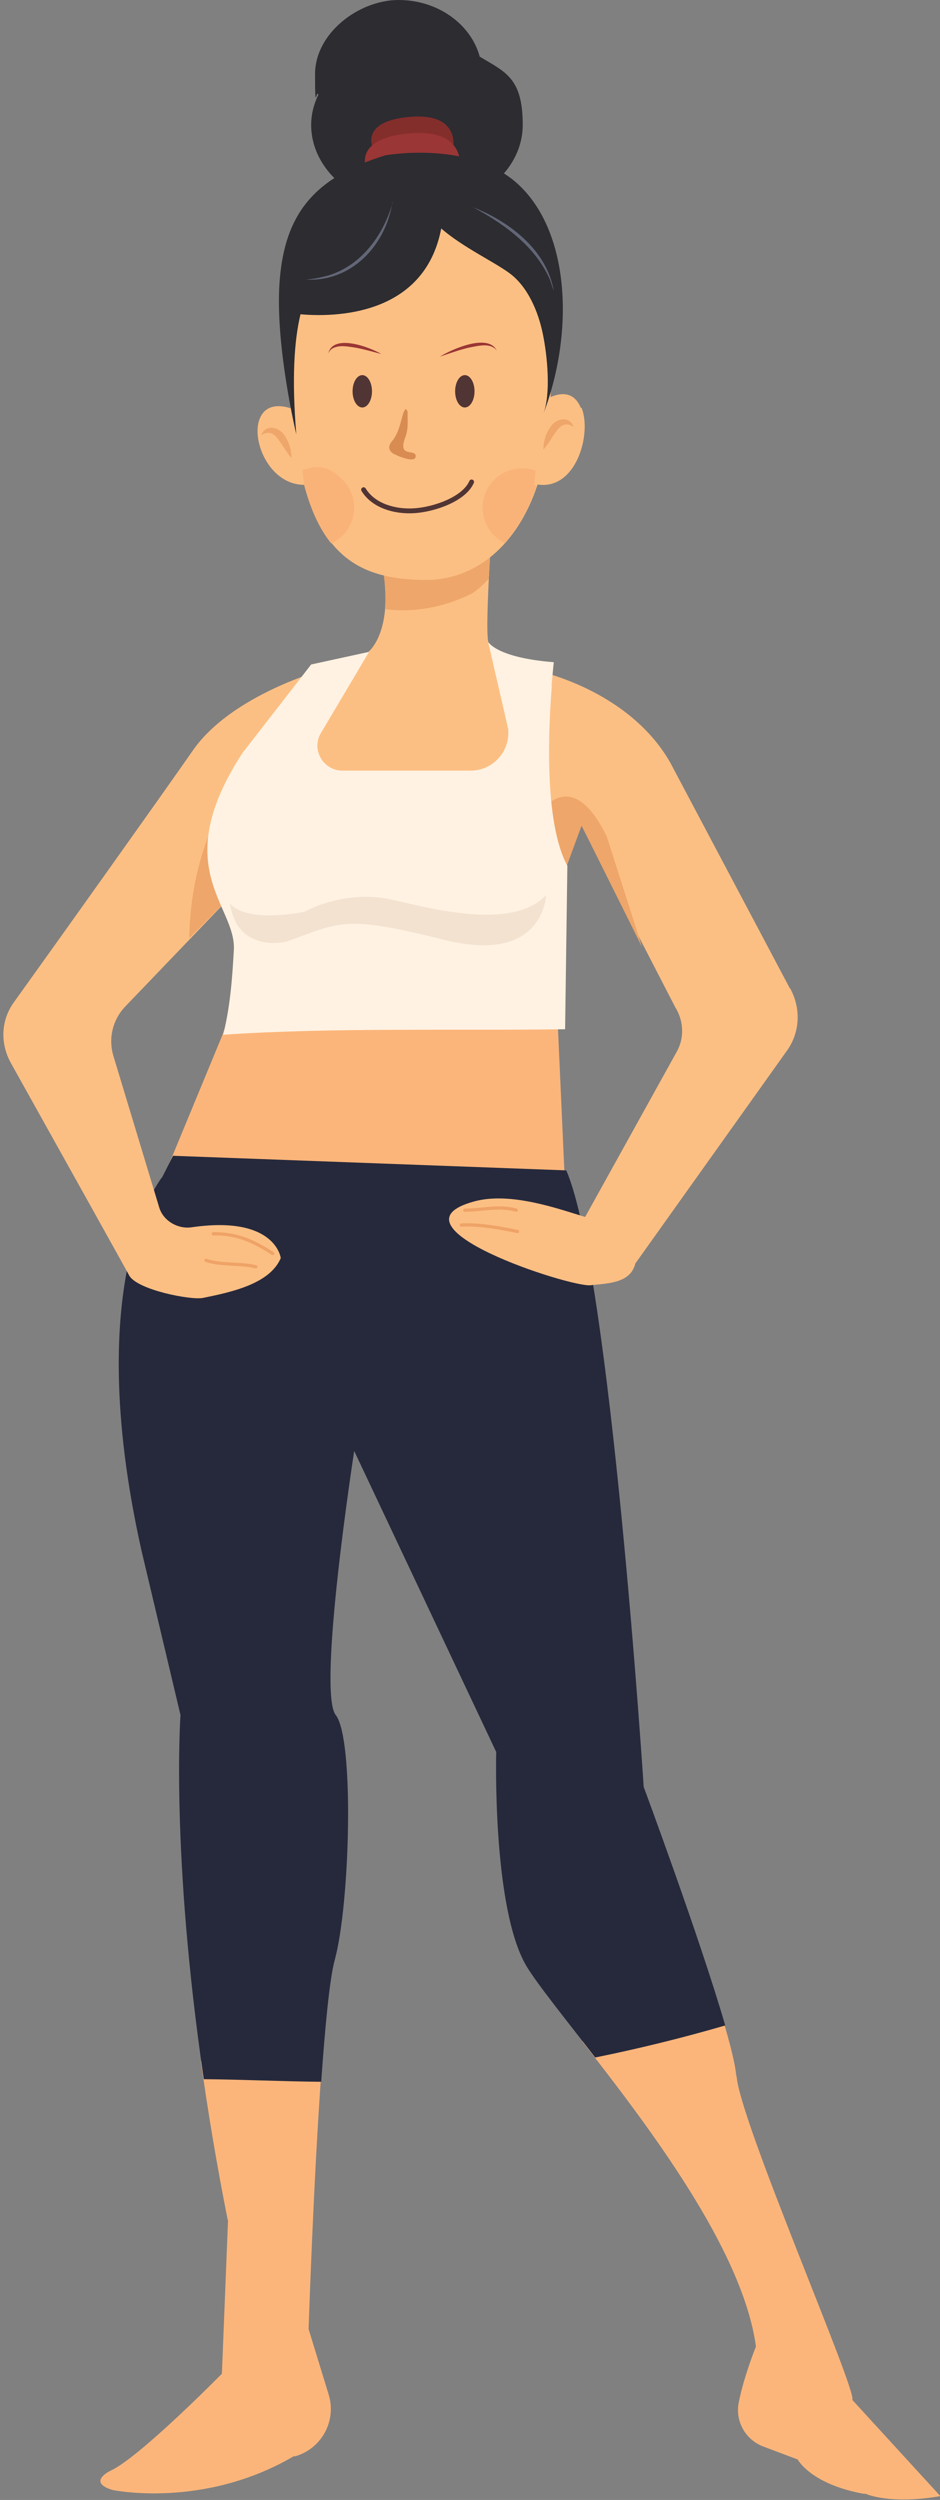 <?xml version="1.0" encoding="UTF-8"?>
<svg id="Layer_1" data-name="Layer 1" xmlns="http://www.w3.org/2000/svg" version="1.1" viewBox="0 0 290.6 772.4">
  <rect x="0" y="0" width="290.6" height="772.4" fill="#808080" stroke="none"/>
  <defs>
    <style>
      .cls-1 {
        fill: #9a3635;
      }

      .cls-1, .cls-2, .cls-3, .cls-4, .cls-5, .cls-6, .cls-7, .cls-8, .cls-9, .cls-10, .cls-11, .cls-12, .cls-13 {
        stroke-width: 0px;
      }

      .cls-2 {
        fill: #2c2c31;
      }

      .cls-3 {
        fill: #eea66a;
      }

      .cls-14 {
        stroke: #efa366;
      }

      .cls-14, .cls-15 {
        fill: none;
        stroke-linecap: round;
        stroke-linejoin: round;
      }

      .cls-4 {
        fill: #842e2c;
      }

      .cls-5 {
        fill: #fcbf83;
      }

      .cls-6 {
        fill: #f3e2d0;
      }

      .cls-15 {
        stroke: #513434;
        stroke-width: 1.5px;
      }

      .cls-7 {
        fill: #fbb57a;
      }

      .cls-8 {
        fill: #513434;
      }

      .cls-9 {
        fill: #f9b378;
      }

      .cls-10 {
        fill: #d88c52;
      }

      .cls-11 {
        fill: #26293c;
      }

      .cls-12 {
        fill: #fff2e2;
      }

      .cls-13 {
        fill: #626676;
      }
    </style>
  </defs>
  <path class="cls-7" d="M73.3,303.5c-1.7,8.4-4.5,16.2-4.5,16.2l-18,43.5,123.7-.8-2.7-60.2-98.5,1.4Z"/>
  <path class="cls-5" d="M152.9,151.6s-3.1,39.4-2,46.6c0,0,11.8,32.8,8.7,40.5,0,0-46.6,5.6-67.1-1,0,0,11.3-21,21.5-36.4,0,0,9.7-7.7,2.6-33.8l4.6-6.1,31.8-9.7Z"/>
  <path class="cls-3" d="M145.6,183.6c2.1-1.4,3.9-3,5.5-4.8.7-12.9,1.8-27.2,1.8-27.2l-31.8,9.7-4.6,6.1c2.5,9,2.9,15.8,2.5,20.8,8.9,1.2,18.4-.6,26.6-4.7Z"/>
  <path class="cls-2" d="M148.3,17.5c-2.7-10-12.9-17.5-25.1-17.5s-25.8,10.2-25.8,22.9.4,4.3,1,6.4c-1.4,2.9-2.2,6-2.2,9.3,0,14.5,14.6,26.3,32.7,26.3s32.7-11.8,32.7-26.3-5.3-16.3-13.3-21.1Z"/>
  <path class="cls-4" d="M115.2,45.5s-3.9-8.1,11.6-9.4c15.4-1.3,13.3,9.4,13.3,9.4h-24.9Z"/>
  <path class="cls-1" d="M113.3,52.2s-4.5-9.5,13.4-11,15.4,11,15.4,11h-28.9Z"/>
  <path class="cls-5" d="M179.6,126.1c-2.2-5.4-6.5-4.7-9.4-3.4,1-23.8-2.6-45.6-7.7-48.9-6-3.9-38.2-42.9-66.9,6-1.4,2.4-7.6,14.7-5,46.6-2.9-1.1-8.4-2.2-10.4,3.2-2.5,6.7,3.2,20.3,14,20.2,6.3,24.1,19.7,29.1,36.7,29.4,16.1.3,29.1-10.8,35.3-29.5,11.9,1.8,16.8-15.6,13.6-23.7Z"/>
  <path class="cls-2" d="M157.7,54.9c-15-11.2-38.6-6.9-38.6-6.9-22.3,6.9-30.9,18.4-32.6,38.2-1.7,19.7,5.1,48,5.1,48-1.4-16.9-.7-28.8,1.3-37.1,10.1.9,38.3.8,43.5-26.5,6.7,5.8,16.2,10.2,21.1,13.8,5.7,4.2,8.9,11.9,10.3,18.7,1.4,6.7,2.6,18.6.1,25,10.3-27,8-59.7-10.3-73.3Z"/>
  <ellipse class="cls-8" cx="112" cy="120.9" rx="3" ry="5"/>
  <ellipse class="cls-8" cx="143.7" cy="120.9" rx="3" ry="5"/>
  <path class="cls-10" d="M126,126.9c0,.2,0,.4,0,.7,0,2,.2,4.2-.3,6.2-.3,1.4-1.2,2.9-1,4.3.2,2.4,3.7,1,3.8,2.7.3,2.8-6.6-.3-7.3-.9-.8-.7-1.1-1.6-.7-2.5s.5-.8.8-1.2c2-2.6,2.4-5.3,3.3-8.3.4-1.2,1-2.2,1.2-.9Z"/>
  <path class="cls-15" d="M145.8,148.9c-2.3,5.3-11.5,8.5-17.7,8.9-6.2.4-12.7-1.6-15.7-6.5"/>
  <path class="cls-1" d="M136,110.2c3.6-2.3,15.1-7.4,17.6-1.8-.4-.7-1.1-1.1-1.8-1.4-2.2-.7-4.6,0-6.8.4-2.7.6-6.4,1.9-9,2.8h0Z"/>
  <path class="cls-1" d="M117.9,109.4c-2.5-.7-6.1-1.7-8.7-2.1-2.1-.3-4.4-.7-6.3.3-.6.3-1.1.9-1.4,1.6,1.4-6.2,12.8-2,16.4.2h0Z"/>
  <path class="cls-3" d="M177.5,132c-2.2-1.5-3.8-1-5.3,1-1.5,1.9-2.5,4-4.2,5.9,0-2.7.8-5.2,2.4-7.3,1.9-2.6,6-3,7,.5h0Z"/>
  <path class="cls-3" d="M80.6,134.6c2.2-1.5,3.8-1,5.3,1,1.5,1.9,2.5,4,4.2,5.9,0-2.7-.8-5.2-2.4-7.3-1.9-2.6-6-3-7,.5h0Z"/>
  <g>
    <path class="cls-7" d="M70.5,685.8l-1.9,47.6s-25.4,25.8-34.3,29.9c0,0-7.6,3.5.4,6,0,0,28.1,6,56.1-10.4h.5c8.2-2.4,12.8-11,10.3-19.1l-6.2-20.2s1.5-45.9,4-80.1c-12.4-1.5-24.7-2.7-37.3-2.7,2.1,15.1,4.8,31.5,8.3,49.1Z"/>
    <path class="cls-7" d="M227.6,641.4c-.2-3.4-2-10.4-4.6-19.1-14.4,2.6-28.7,5.4-43,8.4,20.1,25.8,49.6,64.2,53.7,94.3,0,0-3.7,9.1-5.3,17.2-1.2,5.8,2,11.6,7.6,13.7l10.6,4s4.1,7.8,21,10.7c-.2,0-.3-.1-.5-.2.4.1.9.2,1.3.3-.3,0-.6-.1-.9-.2,9.5,3.5,23.2.7,23.2.7l-27.2-29.7c1.5-2.9-35-86.5-35.8-100.2Z"/>
    <path class="cls-11" d="M174.9,361.6l-121.4-4.5-3.3,6.5s-25.4,30.5-6.5,115.3l12.1,51s-3.1,42.4,7.2,112.5c12.1.1,24.3.7,36.3.8,1.2-17.1,2.6-31.9,4.2-37.7,4.7-17.2,6.1-68.2.3-75.6-5.8-7.4,5.7-81.6,5.7-81.6l43.9,93s-1.3,48.7,9.5,66.4c3.5,5.7,11.6,15.7,21.1,28,13.3-2.7,26.8-6,40.2-9.9-7.7-26.6-25.2-73.7-25.2-73.7,0,0-10.3-158.9-23.9-190.4Z"/>
  </g>
  <path class="cls-5" d="M244.2,305.4l-37-69.8c-13.1-22.9-41.8-28.5-41.8-28.5,0,0-2.5,57.5,4,68.6l.2,2.5,10.2-23.1,28.9,56c2.7,4.3,2.9,9.5.6,13.7l-28.4,51.2c-8-2.4-23-7.9-34.3-4.8-28.4,7.7,29.7,26.6,36,25.9,4.7-.6,12.3-.4,13.8-6.7l46.9-65.8c4-5.6,4.4-12.9,1-19.2Z"/>
  <path class="cls-14" d="M143.7,373.9c5.2,0,10.8-1.5,15.9,0"/>
  <path class="cls-14" d="M142.6,378.5c5.8-.3,12,.9,17.4,2"/>
  <g>
    <path class="cls-5" d="M59.2,379.2c-4.4.6-8.8-2.1-10-6.2l-14.1-46.6c-1.7-5.5-.3-11.3,3.6-15.4l35.5-37c-4-9.1-5.9-21,6-40.4l19.8-26.7s-28.4,7.7-40.4,25c-9.4,13.5-41.6,58.7-55.4,77.9-3.9,5.5-4.2,12.6-.8,18.7,11.4,20.4,36.5,65.4,36.5,65.5,2.3,4.5,19.2,7.8,22.9,7,8.3-1.7,20.6-4.2,24-12.3,0,0-1.6-13.3-27.6-9.5Z"/>
    <path class="cls-14" d="M84.3,387.3c-6-3.9-11.1-6.2-18.4-6.1"/>
    <path class="cls-14" d="M79.1,391.4c-4.8-1.2-10.9-.4-15.4-2"/>
    <path class="cls-3" d="M80.2,233.6s-21,18.1-21.7,56.3l15.7-15.9,6-40.4Z"/>
  </g>
  <path class="cls-3" d="M167.1,251s9.6-15,20.5,7.5l10.9,34.1-18.7-37.5-4.5,12.2-7.5-7.5-.7-8.9Z"/>
  <path class="cls-12" d="M170.5,211.9c.4-4.5.7-7.3.7-7.3-17.8-1.4-20.3-6.3-20.3-6.3l6.2,26.9c.7,7-4.8,13-11.8,12.9h-39.7c-5.8-.2-9.4-6.6-6.4-11.6l14.9-25.1-17.9,3.9-21.2,27.3c-23.2,35.5-2,47.1-2.7,60.8-.5,9.3-1.2,17.9-3.3,26.3,33.7-2.3,72.2-1.2,105.7-1.7l.7-50.5c-7.2-13.3-5.9-42-4.8-55.5Z"/>
  <path class="cls-6" d="M71.1,279.1s3.6,6.2,23.1,2.6c0,0,12.4-7.2,27.6-3.6,15.1,3.6,37.3,8.7,47-1.5,0,0-.5,21.5-31.4,13.8-30.8-7.7-31.9-5.6-48.7.5,0,0-15.3,4-17.6-11.8Z"/>
  <path class="cls-13" d="M121.3,62.5c-2,13.3-12.6,24.6-26.6,23.9,1.6-.2,3.2-.4,4.8-.8,11.3-2.3,19-12.5,21.9-23.1h0Z"/>
  <path class="cls-13" d="M145.9,63.9c11.4,4.4,23.1,13.2,25.3,26-.6-1.5-.9-3-1.6-4.4-4.7-9.9-14.2-16.6-23.6-21.6h0Z"/>
  <g>
    <path class="cls-9" d="M93.5,145.3l.5,4.5c2.1,7.9,4.9,13.8,8.4,18.1,1.3-.6,2.4-1.4,3.5-2.4,4.8-4.8,4.8-12.5,0-17.3s-8.2-4.3-12.4-3Z"/>
    <path class="cls-9" d="M165.1,149.8l.5-4.4c-4.3-1.5-9.3-.6-12.8,2.8-4.8,4.8-4.8,12.5,0,17.3.9.9,2,1.7,3.2,2.3,4.1-4.7,7.5-10.6,9.9-17.7l-.7-.3Z"/>
  </g>
</svg>